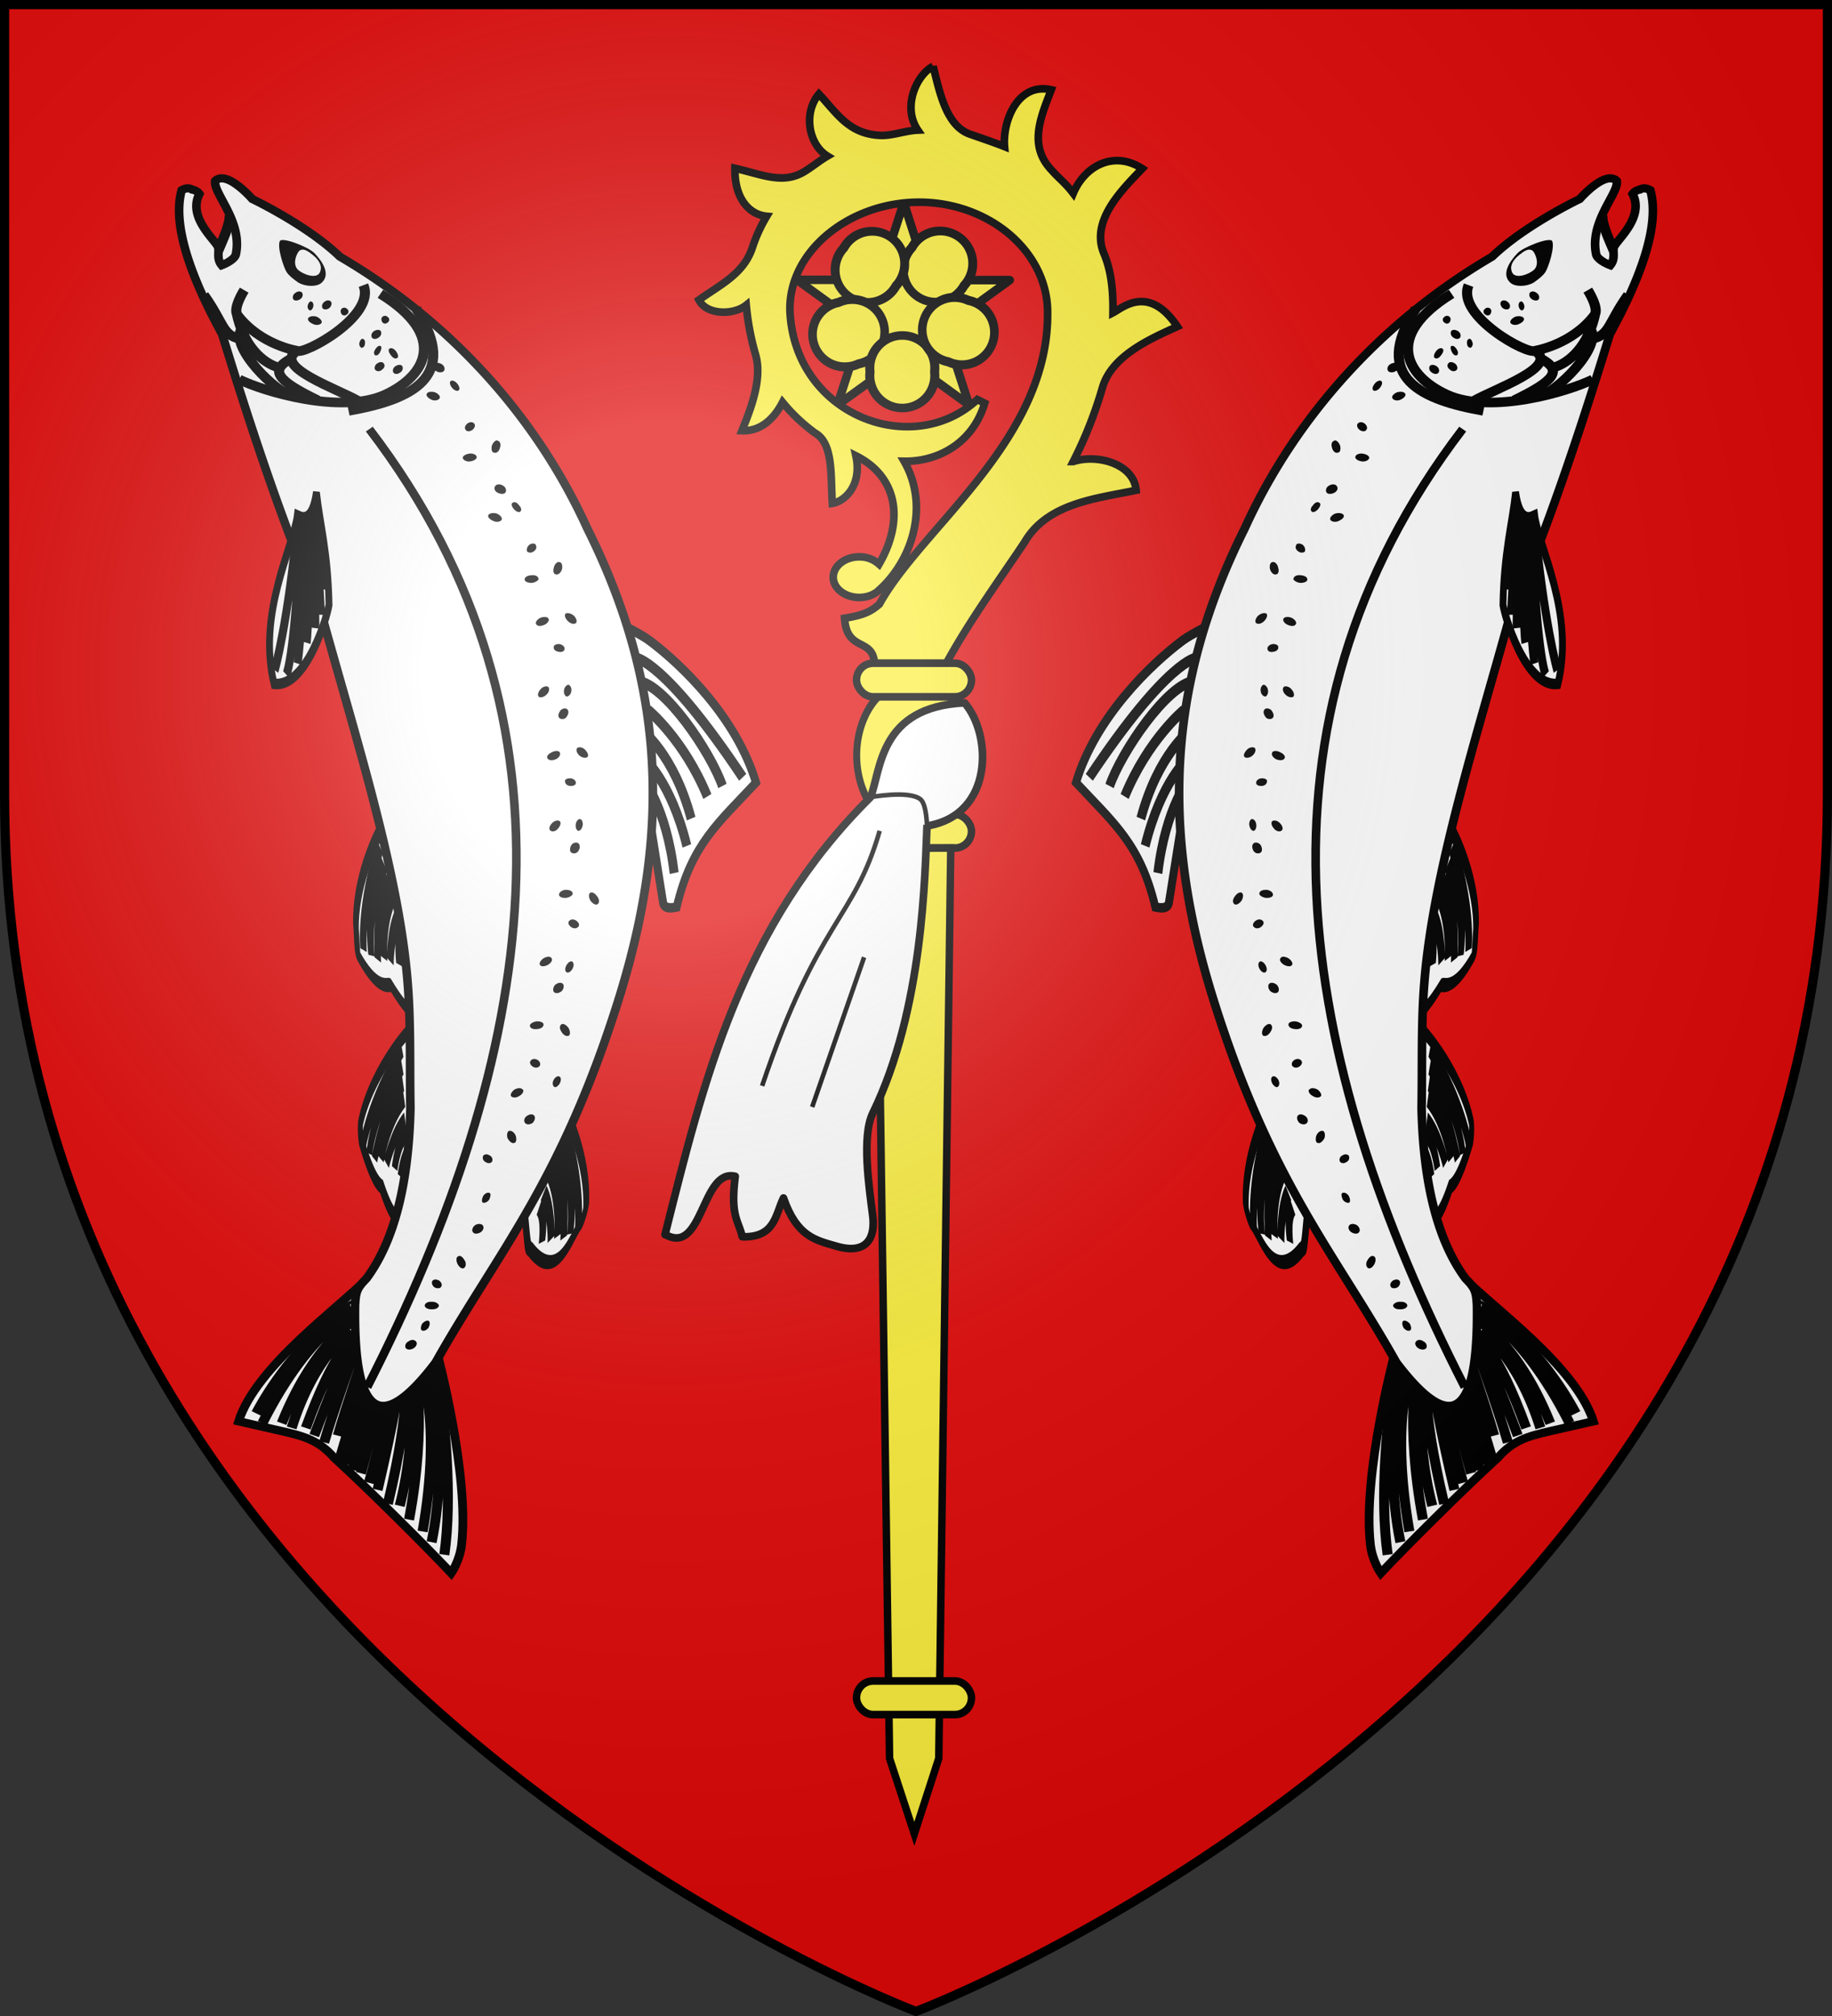 <svg xmlns="http://www.w3.org/2000/svg" xmlns:xlink="http://www.w3.org/1999/xlink" width="600" height="660" version="1.0"><rect width="100%" height="100%" fill="#333333" stroke="none"/><defs><radialGradient id="c" gradientUnits="userSpaceOnUse" cx="-80" cy="-80" r="405"><stop offset="0" stop-color="#fff" stop-opacity=".3"/><stop offset=".2" stop-color="#fff" stop-opacity=".3"/><stop offset=".6" stop-color="#6b6b6b" stop-opacity=".1"/><stop offset="1" stop-opacity=".1"/></radialGradient><path id="a" d="M-298.5-298.5h597V-40C298.5 246.3 0 358.5 0 358.5S-298.5 246.3-298.5-40v-258.5z"/></defs><use xlink:href="#a" width="600" height="660" fill="#e20909" transform="translate(300 300)"/><g transform="translate(300 300)"><g id="b" display="inline"><g fill="none" stroke="#000" stroke-width="4.8"><path d="M1292.4 486.1c9.8 2.3 35.7 5.6 47.7-1.1 1.2-1.2 7-4 6.8-5.3-2.4-14.6-11.4-18.4-12.6-19.7-3.5-15-8.2-15.4-8.2-15.4-2.6-1.4-3.4 7.9-18.7 11.2" fill="#fff" fill-rule="evenodd" stroke-width="4.1" transform="matrix(-.198 .677 -.409 -.917 280.3 -459)"/><path d="M1303.3 480.4c27 2 35-6.9 35-6.9m-37.3 11.3c31.7 1 40.9-6.7 40.9-6.7M1305 476c18 2.5 30.4-6.2 30.4-6.2m-29 1.8c15 2.2 24.5-4.6 24.5-4.6m-22.2-1c10.8 1.7 19-2.5 19-2.5m-17.5-1.5c6.4 2 12.5-3.3 12.5-3.3m-11.3-2c4 1.1 8.3-2.6 8.3-2.6" transform="matrix(-.198 .677 -.409 -.917 280.3 -459)"/></g><g fill="none" stroke="#000" stroke-width="4.8"><path d="M1292.4 486.1c9.8 2.3 35.7 5.6 47.7-1.1a8 8 0 002-4.9c-2.5-14.6-6.6-18.8-7.8-20.1-3.5-15-8.2-15.4-8.2-15.4-2.6-1.4-3.4 7.9-18.7 11.2" fill="#fff" fill-rule="evenodd" stroke-width="4.1" transform="matrix(-.347 .619 -.194 -.978 377.2 -287.6)"/><path d="M1303.3 480.4c27 2 35-6.9 35-6.9m-37.3 11.3c31.7 1 40.9-6.7 40.9-6.7M1305 476c18 2.5 30.4-6.2 30.4-6.2m-29 1.8c15 2.2 24.5-4.6 24.5-4.6m-22.2-1c10.8 1.7 19-2.5 19-2.5m-17.5-1.5c6.4 2 12.5-3.3 12.5-3.3m-11.3-2c4 1.1 8.3-2.6 8.3-2.6" transform="matrix(-.347 .619 -.194 -.978 377.2 -287.6)"/></g><g fill="none" stroke="#000" stroke-width="4.8"><path d="M1292.4 486.1c9.8 2.3 35.7 5.6 47.7-1.1a8 8 0 002-4.9c-2.4-6.2 3.7-19.5-24.7-28-2.7-1.4-2.8-.6-18.1 2.7" fill="#fff" fill-rule="evenodd" stroke-width="4.1" transform="matrix(.184 .683 .428 -.902 -562.2 -383)"/><path d="M1303.3 480.4c27 2 35-6.9 35-6.9m-37.3 11.3c31.7 1 40.9-6.7 40.9-6.7M1305 476c18 2.5 30.4-6.2 30.4-6.2m-29 1.8c15 2.2 24.5-4.6 24.5-4.6m-22.2-1c10.8 1.7 19-2.5 19-2.5m-17.5-1.5c6.4 2 12.5-3.3 12.5-3.3" transform="matrix(.184 .683 .428 -.902 -562.2 -383)"/></g><g fill="none" stroke="#000" stroke-width="2.7"><path d="M1174.9 511.4c-.6-1.2-4.2-8.4-5-11-3.5-11-7.8-32.7-1.9-49.7 15-.6 24.5.5 37.8-9.1.8.5 3.3 1.9 2.4 3.6l-15.6 29.6" fill="#fff" fill-rule="evenodd" stroke-width="2.4" transform="matrix(-.849 .844 -.672 -.97 1242.1 -592.4)"/><path d="M1175.8 499.6s-6.3-6-5.6-45.2m8.8 40.1c-5.7-5.8-5.5-28.7-2.8-37.8m5 30s-3.6-13 .1-29.1m4.5 26.2s-3.6-11 2.7-27.4m1.3 21.4s-2.7-9.6 4-26m-.5 22.1s-1-10.2 7.7-25" transform="matrix(-.849 .844 -.672 -.97 1242.1 -592.4)"/></g><path d="M41.9 323.4c1 1.5 1 6 1.1 7.5 0 .8 0 2.1.4 3.4.5 1.3 6.4.3 3.9-11.3" fill="#fff" fill-rule="evenodd" stroke="#000" stroke-width="2" transform="matrix(1.503 .671 -.693 1.423 -63.7 -718)"/><g fill="none" stroke="#000" stroke-width="4.7"><path d="M1314.4 381s7.6-60.5 23.8-91.3c3.7-7 9.6-11.2 9.6-11.2 5.3 14.2 20.6 51.5 30.4 72.5 3.5 10.5 9.3 14.9 18 20.9l17.2 11.8c-17.6 22.4-65 35.4-82.6 44.2l14.5-48.8-30.9 1.9z" fill="#fff" fill-rule="evenodd" stroke-width="4.1" transform="matrix(-.651 .238 -.256 -.621 796.5 67.2)"/><path d="M1315.9 379.9c6.9-30.6 17.8-67 31.6-91.8M1320 379s6.2-44.5 30.8-83m-26.4 82.5s-1.1-26.8 28.4-76.1m-22 78s2.8-16.2 32.2-59.5m-36.1 57.8s3.7-26 29.7-68.6m-27.3 70.1s7.1-31.4 28.9-62.2m-24.2 63.6s24.3-35.6 33.5-47.9m-34.5 47.2s2.8-8.6 32-51.9m-22.7 87.9c-6.8 4 29.5-3.5 62-32.5m-65 30.7c-.4.5 24.6.6 64-36.2m-55.5 25.3c2.5-3.7 10.2-3 37.4-34.8m-45 42.1s23.2-1.4 54.7-35.9m-46.9 30.8s20.6-5.5 43.4-34.6m-44.2 27.9s23.4-27.6 32.6-40m-32.2 41.3s6.4-3.2 35.3-36.5m-37.6 30.3s18.2-22 27.3-34.3m-35 23.6s22.5-32.4 31.7-44.7m-28.4 49.4s24.1-30.4 33.3-42.7m-35.2 39.8s24.2-31.2 33.4-43.5m-29.2 49.3s23.6-29.8 32.7-42.1m-63.4 57.2c.6-.6 1.5-.7 1.9-.2.4.4.3 1.2-.3 1.8-.6.6-1.5.7-1.9.2-.4-.4-.3-1.3.3-1.8h0z" transform="matrix(-.651 .238 -.256 -.621 796.5 67.2)"/><path d="M1315.3 400.1c1-.7 2 .3 2.1 2.2 0 2-.7 4-1.8 4.8-1 .7-2-.3-2.1-2.2-.1-2 .7-4 1.8-4.8z" transform="matrix(-.651 .238 -.256 -.621 796.5 67.2)"/></g><path d="M93.1 391c16.7 20.3 36.3 42.2 47.5 62.3 4.2 7.5 7.5 15.3 11.5 23.6 6.4 14.7 8.7 26.7 7 36-.9 2.7-.7 3.5.3 6 10 22.5 16.1 21.2 19.4 4 1.5-26.2 6.9-44.8 1-84.9-5.4-36.4-19.7-63.2-46.5-85.5a123 123 0 00-68-30.5c-8.6-3.2-20.7-3.5-20.7-3.5s-7.1-3.4-8.2-.3c.6 2.5 8.5 5.3 10.1 12.2.2 1.3-1.6 3.2-1.6 3.2-1.6-.8-1.6-2.6-2.3-3.2-1.5-1.2-8-3.1-7.9-8.4-.8-.5-1.7-.2-1.7-.2-1.1-.2-1.8 1-1.8 1 1.3 7.4 9.3 15.7 19.8 23.8 14.8 17 29 32.4 42 44.4h0z" fill="#fff" stroke="#000" stroke-width="1.7" transform="matrix(1.503 .671 -.693 1.423 -63.7 -718)"/><g fill="none" stroke="#000" stroke-width="3.7"><path d="M1149.3 643.4c5.8-8.7.1-10.7-1-11.4 5.7-8 8.6-34.7 29.4-43.7 11.2 10.6 1.8 33 0 35.8-11.8 10.8-20.6 13.9-28.4 19.3h0z" fill="#fff" stroke-width="3.2" transform="matrix(.487 .802 .503 -.724 -1079.7 -594.7)"/><path d="M1149.6 632.7c28.5-30.6 30-38.2 30-38.2m-28.6 39.3s18-16.6 29.7-33m-29.1 34.5s20.8-18.2 27.4-27m-27.2 29.1s17.1-10.3 25.5-18.3m-25.8 17.5s21.3-16.2 27-22.2m-26.6 24.4s14.5-7.2 21.3-12.8m-24.5 6.1c20.4-26.4 26.2-40.7 26.2-40.7" transform="matrix(.487 .802 .503 -.724 -1079.7 -594.7)"/></g><path d="M75.8 325.6c15.8 2.2 15.4 11.6 9.6 18.7-6.2 7.5-22 9.6-27.4 9.4" fill="none" stroke="#000" stroke-width="2" transform="matrix(1.503 .671 -.693 1.423 -63.7 -718)"/><path d="M72 325.4c5 4.7-4.6 18.4-6.2 18 0 0-7 2-13.7-1.7-1.5-.8-1-5.3-1-5.3m30 11.3c-4.7-.5-18.2.8-15.3-4.2m8.1 7.5c-9-.3-11.5-1.5-8.3-5.8M54 344c-.4 4.5 11.6 9 15 8.4m-17.3-11.1c4 5.6 9 7.4 12.5 6.8m-19.9-7.4c6 3.6 6.7 6 10.2 5.3m25.8 4.4c10-7.2 17.3-15.7 3.2-25" fill="none" stroke="#000" stroke-width="2" transform="matrix(1.503 .671 -.693 1.423 -63.7 -718)"/><path d="M93.9 334.7c0 .5-.7.9-1.3.8-.7 0-1.2-.5-1.2-1s.7-.8 1.3-.8c.7 0 1.2.5 1.2 1zm4.3 2.6c-.2.3-.9.3-1.4 0-.6-.3-1-.8-.8-1.2.2-.3.9-.3 1.4 0 .6.3 1 .8.8 1.2zm-2.7 3c0 .5-.6 1-1.3 1-.8 0-1.4-.3-1.4-.7 0-.5.6-.9 1.4-1 .7 0 1.3.3 1.3.7zm8.4 1.9c.4.2.5.8.2 1.4-.3.5-.8.8-1.2.5-.4-.2-.5-.8-.2-1.4.3-.5.8-.7 1.2-.5zm3.4 6.2c.1.4-.3 1-1 1.4-.6.3-1.3.2-1.5-.2-.1-.4.3-1 1-1.4.6-.3 1.3-.3 1.5.2zm2.3-5c-.5.1-.7.8-.6 1.6.2.7.6 1.2 1 1 .5 0 .8-.7.6-1.5-.1-.7-.6-1.2-1-1zm-27.1-4.9c.4.2.5.8.2 1.3-.2.6-.8.8-1.2.6-.4-.2-.5-.9-.2-1.4.3-.5.8-.8 1.2-.5zm1.9-2.2c-.2.4-.8.4-1.4 0-.6-.3-1-.8-.8-1.1.2-.4.9-.4 1.5 0 .5.3.9.8.7 1.1zm-5.3-3.7c.4.3.5.9.2 1.4-.3.6-.8.8-1.2.6-.4-.3-.5-.9-.2-1.4.3-.5.8-.8 1.2-.6zm-2.5 3c-.3 0-.4.5-.3 1 .1.5.5.8.8.8.3-.1.5-.6.3-1-.1-.5-.5-.9-.8-.8zm3.6-.1c-.3.1-.5.7-.5 1.3 0 .6.4 1 .7.8.3-.1.5-.7.4-1.3 0-.6-.3-1-.6-.8zm5.8 1.9c.4.3.5.9.2 1.4-.3.6-.8.8-1.2.6-.4-.3-.5-.9-.2-1.4.3-.5.8-.8 1.2-.6zm-6.7-8c.4.2.5.7.3 1-.2.5-.6.6-1 .4-.4-.3-.6-.7-.4-1.1.2-.4.7-.5 1-.3zm-8 1.9c.4.2.5.7.3 1-.2.5-.6.6-1 .4-.4-.3-.6-.7-.4-1.1.2-.4.7-.5 1-.3zm-9.6.7c.4.3.5.9.2 1.4-.3.5-.8.8-1.2.6-.4-.3-.5-.9-.2-1.4.3-.6.8-.8 1.2-.6zm6.1 4c0 .5-.6 1-1.4 1-.7 0-1.4-.2-1.4-.7 0-.4.6-.9 1.4-1 .7 0 1.4.3 1.4.8zm-3.7-3.1c-.3 0-.4.5-.3 1 .1.5.5.8.8.8.3-.1.4-.6.3-1-.1-.5-.5-.9-.8-.8zm3.6-1.6c.3.2.4.8.2 1.3-.3.6-.9.8-1.2.6-.4-.3-.5-.9-.2-1.4.2-.5.8-.8 1.2-.5z" stroke-width="2" transform="matrix(1.503 .671 -.693 1.423 -63.7 -718)"/><path d="M53.2 324.1c0 1.4 3 4.7 3.9 5.3.8.5 1.6.7 3 1 1.7.2 3.7-.7 4.2-1.9.7-1.7-.3-3.5-3.8-5-1.6-.7-7.2-.4-7.3.6z" fill-rule="evenodd" stroke-width="2" transform="matrix(1.503 .671 -.693 1.423 -63.7 -718)"/><path d="M60 323.9c-1.3-.4-2.2-.3-2.5.5-.2 1 0 3 1.4 3.6 1.5.5 4.2.2 4.2-1.3 0-1.1-.7-2.2-3-2.8z" fill="#fff" fill-rule="evenodd" stroke-width="2" transform="matrix(1.503 .671 -.693 1.423 -63.7 -718)"/><path d="M115.5 352.5c0 .5-.6.8-1.3.8-.7 0-1.2-.5-1.1-1 0-.5.6-.9 1.3-.8.6 0 1.1.5 1.1 1zm4.3 2.5c-.2.3-.8.3-1.4 0-.6-.3-1-.8-.7-1.1.2-.4.8-.4 1.4 0 .6.2.9.8.7 1zm-2.6 3c0 .5-.6 1-1.4 1-.7 0-1.4-.2-1.4-.7 0-.4.6-.9 1.4-1 .7 0 1.4.3 1.4.8zm8.3 2c.4.2.5.8.2 1.3-.2.5-.8.8-1.2.6-.3-.3-.4-.9-.2-1.4.3-.6.9-.8 1.2-.6zm3.5 6.1c0 .4-.3 1-1 1.4-.7.3-1.3.3-1.5-.1-.2-.5.2-1 .9-1.4.7-.4 1.3-.3 1.5.1zm2.2-4.9c-.4 0-.7.8-.5 1.5.1.8.6 1.3 1 1.1.5-.1.7-.8.6-1.5-.2-.8-.7-1.3-1.1-1.1zm27.8 51.5c-.5 0-1 .5-1 1.1 0 .7.3 1.3.8 1.3s1-.4 1-1.1c0-.7-.3-1.2-.8-1.3zm-1.7-4.7c-.4.2-.5.8-.3 1.4.2.6.6 1 1 1 .4-.2.5-.8.3-1.5-.2-.6-.7-1-1-.9zm-3.5 2.1c-.5 0-1 .4-1.2 1.2-.2.7 0 1.4.5 1.4.4.1 1-.4 1.1-1.1.2-.8 0-1.4-.4-1.5zm-.4-8.6c-.2-.4-.8-.6-1.3-.4-.6.2-1 .7-.8 1 .2.5.8.7 1.3.5.6-.2 1-.7.8-1zm-5.5-4.4c-.4-.2-1 0-1.5.7-.5.6-.6 1.3-.2 1.5.4.3 1.1 0 1.6-.6.4-.6.5-1.3 0-1.6zm5.3-1.4c-.2.4-1 .6-1.7.3s-1-.8-.9-1.2c.2-.4 1-.6 1.6-.3.7.3 1.2.8 1 1.2zm-7.9-7.4c-.5 0-1 .5-1 1.1-.1.7.2 1.3.7 1.3.5 0 1-.4 1-1 .1-.8-.2-1.3-.7-1.4zm-1.8-4.7c-.3.2-.5.8-.3 1.4.2.7.7 1 1 1 .4-.2.6-.8.4-1.4-.2-.7-.7-1-1-1zm-3.5 2.1c-.4 0-1 .5-1.1 1.2-.2.7 0 1.4.4 1.5.5 0 1-.5 1.2-1.2.2-.7 0-1.4-.5-1.5zm-.3-8.6c-.2-.4-.8-.6-1.4-.4-.5.2-.9.7-.7 1 .1.5.7.7 1.3.5.6-.1 1-.6.8-1zm-5.5-4.3c-.4-.3-1.1 0-1.6.6-.4.6-.5 1.3-.1 1.5.4.3 1 0 1.5-.6s.5-1.3.2-1.5zm5.2-1.4c-.2.4-.9.5-1.6.2-.7-.3-1.1-.8-1-1.2.3-.4 1-.5 1.7-.3.7.3 1.1.8 1 1.3zm35.5 96.5c-.5-.2-1 .2-1.3.8-.3.6 0 1.3.4 1.4.4.2 1-.1 1.3-.7.2-.7 0-1.3-.4-1.5zm1.1-9.5c-.4 0-.7.6-.7 1.2 0 .7.4 1.2.8 1.2.3 0 .6-.6.6-1.2 0-.7-.3-1.2-.7-1.2zm-5.4 5.6c-.4-.3-1 0-1.5.7-.3.7-.3 1.3 0 1.5.5.2 1.1-.1 1.5-.8.4-.6.4-1.3 0-1.5zm1-6c0-.5-.5-.9-1.1-.9-.6 0-1 .4-1 .9 0 .4.5.8 1.1.8.6 0 1-.4 1-.9zm-3-8.2c-.3-.3-1-.2-1.6.2-.6.5-.9 1.1-.6 1.4.3.4 1 .3 1.7-.2.6-.4.8-1 .5-1.4zm5.4.2c-.2.3-1 .2-1.6-.3-.6-.4-.8-1-.5-1.4.3-.3 1-.2 1.6.2.6.5.9 1.1.6 1.5zm-5.4-9.4c-.5-.2-1 .2-1.3.8-.2.6 0 1.3.4 1.5.5.2 1-.2 1.3-.8.2-.6 0-1.3-.4-1.5zm-.3-5c-.4 0-.7.6-.7 1.3 0 .7.3 1.2.7 1.2.4 0 .7-.6.7-1.3 0-.7-.4-1.2-.7-1.2zm-4 1.1c-.4-.3-1 .1-1.4.7-.4.7-.4 1.4 0 1.6.4.2 1-.2 1.4-.8.4-.7.4-1.3 0-1.5zm2.1-8.4c0-.4-.6-.8-1.2-.8s-1 .4-1 .9c0 .4.6.8 1.2.8s1-.4 1-.9zm-4-5.7c-.3-.4-1-.3-1.7.1-.6.5-.8 1.1-.5 1.5.3.3 1 .2 1.6-.2.6-.5.9-1.1.6-1.4zm5.4.1c-.3.3-1 .2-1.6-.2-.6-.5-.9-1.1-.6-1.5.3-.3 1-.2 1.7.3.6.4.8 1 .5 1.4zm5.7 97.9c-.5-.3-1.1 0-1.4.6-.4.5-.3 1.2.1 1.5.4.2 1 0 1.4-.6.4-.6.3-1.3-.1-1.5zm.5-5c-.5 0-.8.5-1 1.1 0 .7.2 1.3.6 1.3.4 0 .8-.5.9-1.1 0-.7-.2-1.2-.6-1.3zm-.8-7.6c0-.4-.4-.8-1-.9-.6 0-1 .2-1.1.7 0 .4.4.9 1 1 .6 0 1.1-.3 1.1-.7zm1.2 3.8c-.3-.3-1-.4-1.7 0-.7.3-1 .9-.8 1.3.3.4 1 .4 1.7 0 .7-.3 1-.9.8-1.3zm1.1-9c-.3.2-1 0-1.5-.5-.6-.6-.7-1.2-.3-1.5.3-.3 1 0 1.6.5.5.5.6 1.2.2 1.5zm-.2-9.8c-.4-.2-1 0-1.4.6-.3.6-.2 1.3.2 1.5.4.3 1 0 1.4-.6.3-.5.3-1.2-.2-1.5zm-1.6-6.7c-.4 0-.8.4-.9 1.1 0 .7.2 1.2.5 1.3.4 0 .8-.5.9-1.1 0-.7-.2-1.3-.5-1.3zm-2.3-6.1c0-.5-.4-1-1-1-.6-.1-1 .2-1.1.6 0 .5.4 1 1 1 .6.1 1-.2 1.1-.6zm2.3-5.4c-.3.3-1 .1-1.6-.4-.5-.6-.6-1.3-.3-1.5.4-.3 1.1-.1 1.6.4.5.6.7 1.3.3 1.5z" stroke-width="2" transform="matrix(1.503 .671 -.693 1.423 -63.7 -718)"/><path d="M85.6 352.1c65.8 36.6 84.5 104.8 83.1 181.2" fill="none" stroke="#000" stroke-width="1.7" transform="matrix(1.503 .671 -.693 1.423 -63.7 -718)"/></g><use xlink:href="#b" transform="scale(-1 1)" width="600" height="660"/><g fill="#fcef3c" stroke="#000"><path d="M-25.6-167.5L-4.1-183l21.5 15.6-8.2-25.3 21.5-15.6H4.1L-4-233.7l-8.2 25.3H-39l21.5 15.6-8.2 25.3z" stroke-linejoin="round" stroke-width="2.8"/><path d="M1005.8 63.7a6.8 7.2 0 11-13.5 0 6.8 7.2 0 1113.5 0z" transform="matrix(-1.267 -.921 .865 -1.19 1217.9 783.2)" stroke-width="1.9"/><path transform="matrix(-1.267 -.921 .865 -1.19 1195.6 783.3)" d="M1005.8 63.7a6.8 7.2 0 11-13.5 0 6.8 7.2 0 1113.5 0z" stroke-width="1.9"/><path d="M1005.8 63.7a6.8 7.2 0 11-13.5 0 6.8 7.2 0 1113.5 0z" transform="matrix(.484 1.49 -1.399 .455 -416.5 -1708.5)" stroke-width="1.9"/><path transform="matrix(1.566 0 0 1.471 -1569 -272)" d="M1005.8 63.7a6.8 7.2 0 11-13.5 0 6.8 7.2 0 1113.5 0z" stroke-width="1.9"/><path d="M1005.8 63.7a6.8 7.2 0 11-13.5 0 6.8 7.2 0 1113.5 0z" transform="matrix(.484 -1.49 1.399 .455 -558.8 1268)" stroke-width="1.9"/><path d="M5.6-278.3c-5.4 2.8-10.2 13.3-5 20.9-4.4.2-8.6 2-12.7 1.7-10.1-.6-13.9-7.4-19.7-13.5-5.2 6.2-3.4 16.5 2.8 20.3-2.4 1.4-4.6 3.2-6.8 4.6-7.4 5-14.2 1.5-23.5-.6-.2 10 4.8 15.2 10.4 15.7a50.3 50.3 0 00-4.6 10c-2.8 8.8-10.3 12.2-17.6 17.4 2.5 5 11.4 5 15.5 1.7a86 86 0 003 16c2.2 7.3-.7 16.1-4.4 25.1 7 .3 11.2-5.2 13.3-9.3A57 57 0 00-33-158.2c6 3.4 5 14 5.6 23 4.3-.7 9.8-6.2 7.7-15.6 13.6 6.8 16 21 7.6 35.5a9.5 9.5 0 00-6.5-2.4c-4.7 0-8.5 3-8.5 6.7 0 3.6 3.8 6.6 8.5 6.6 2.3 0 4.3-.7 5.8-1.8h0c11.5-9.8 17.4-28 8.9-42.8 10.7.2 22.4-5.6 26.4-19l-2.4-1.2c-20.9 19.4-58.8 5.6-61.3-27.6-1.6-20.2 18.9-37 42.2-37 22.7 0 41.8 15.8 42.1 35.6.7 42.2-41 70.5-55.1 96-2.5 2.1-4.5 3.5-11.4 4.6.7 11.2 9.3 6.2 9.8 14.8H9.9c7.6-13.9 16.9-26.6 25.6-39.6 7.5-13 23.8-14.4 36.6-17.1-.8-8.8-12.9-11.9-20.6-9.4a136.8 136.8 0 009.5-24c3-10.7 15.8-16.2 24.6-20.2-9.4-14-18-6.1-21.1-4.5.1-7-.5-13.7-3-19.5-4.4-10.7 6-20.8 12.6-27.7-9.2-6-18.8-1-22.6 8.1-2.6-3.4-4.4-4.6-7-7.5-7.7-8-3.8-17.1-.2-26.4-11-2.5-16 10.3-15.3 18.6-3.5-1.4-8.3-3-11.1-4-8-2.6-10.1-13.7-12.3-22.3z" stroke-width="2.5" stroke-linecap="round"/></g><g transform="scale(.978 1) rotate(-46.2 121.6 34.3)" fill="#fcef3c" stroke="#000"><path d="M992.8-26.7a14 14.9 0 11-28.1 0 14 14.9 0 1128 0z" transform="matrix(.949 .989 -1.198 1.15 -861 -1051.4)" stroke-width="1.7"/><rect width="38.5" height="11" x="-32.6" y="-181.2" ry="5.5" transform="rotate(46.2)" stroke-width="2.5"/><rect ry="5.5" y="-131.7" x="-32.6" height="11" width="38.5" transform="rotate(46.2)" stroke-width="2.5"/><path d="M-142.9 107.2L69.2-102.1l17.2 17.8-217.9 203.4-23.5 11.2 12.1-23.1z" stroke-width="2.5"/><rect width="38.5" height="11" x="-32.6" y="152" ry="5.5" transform="rotate(46.2)" stroke-width="2.5"/></g><g fill="#fff" stroke="#000" stroke-linejoin="round"><path d="M-82.2 104.2C-69.5 53.7-57.5 3.2-14.9-39c3.5-8.8 2.7-29.6 30.8-30.9 9 10.3 9.7 36.7-12.3 40.3-.7 15.3-1 59.7-17.8 94.1-3.6 7.5-1.2 24 0 33.3 1 7.3-1.8 13.1-11.8 10.2-6.9-2-13-3.1-17.4-15.8-2.7 5.5-2.7 13-13.5 12.7-1.2-5.4-4-6.6-2.3-19.8-11.1-2.7-10.5 26.3-23 19z" stroke-width="2.5"/><path d="M-50.4 55.5C-31.9.7-20.4 1.4-11.9-28M-34 62.4l17-49m2-52.4s12.7-2.4 16.5.7c2 1.7 2.1 8.8 2.1 8.8" stroke-width="1.5"/></g></g><use xlink:href="#a" width="600" height="660" fill="url(#c)" transform="translate(300 300)"/><use xlink:href="#a" width="600" height="660" fill="none" stroke="#000" stroke-width="3" transform="translate(300 300)"/></svg>
